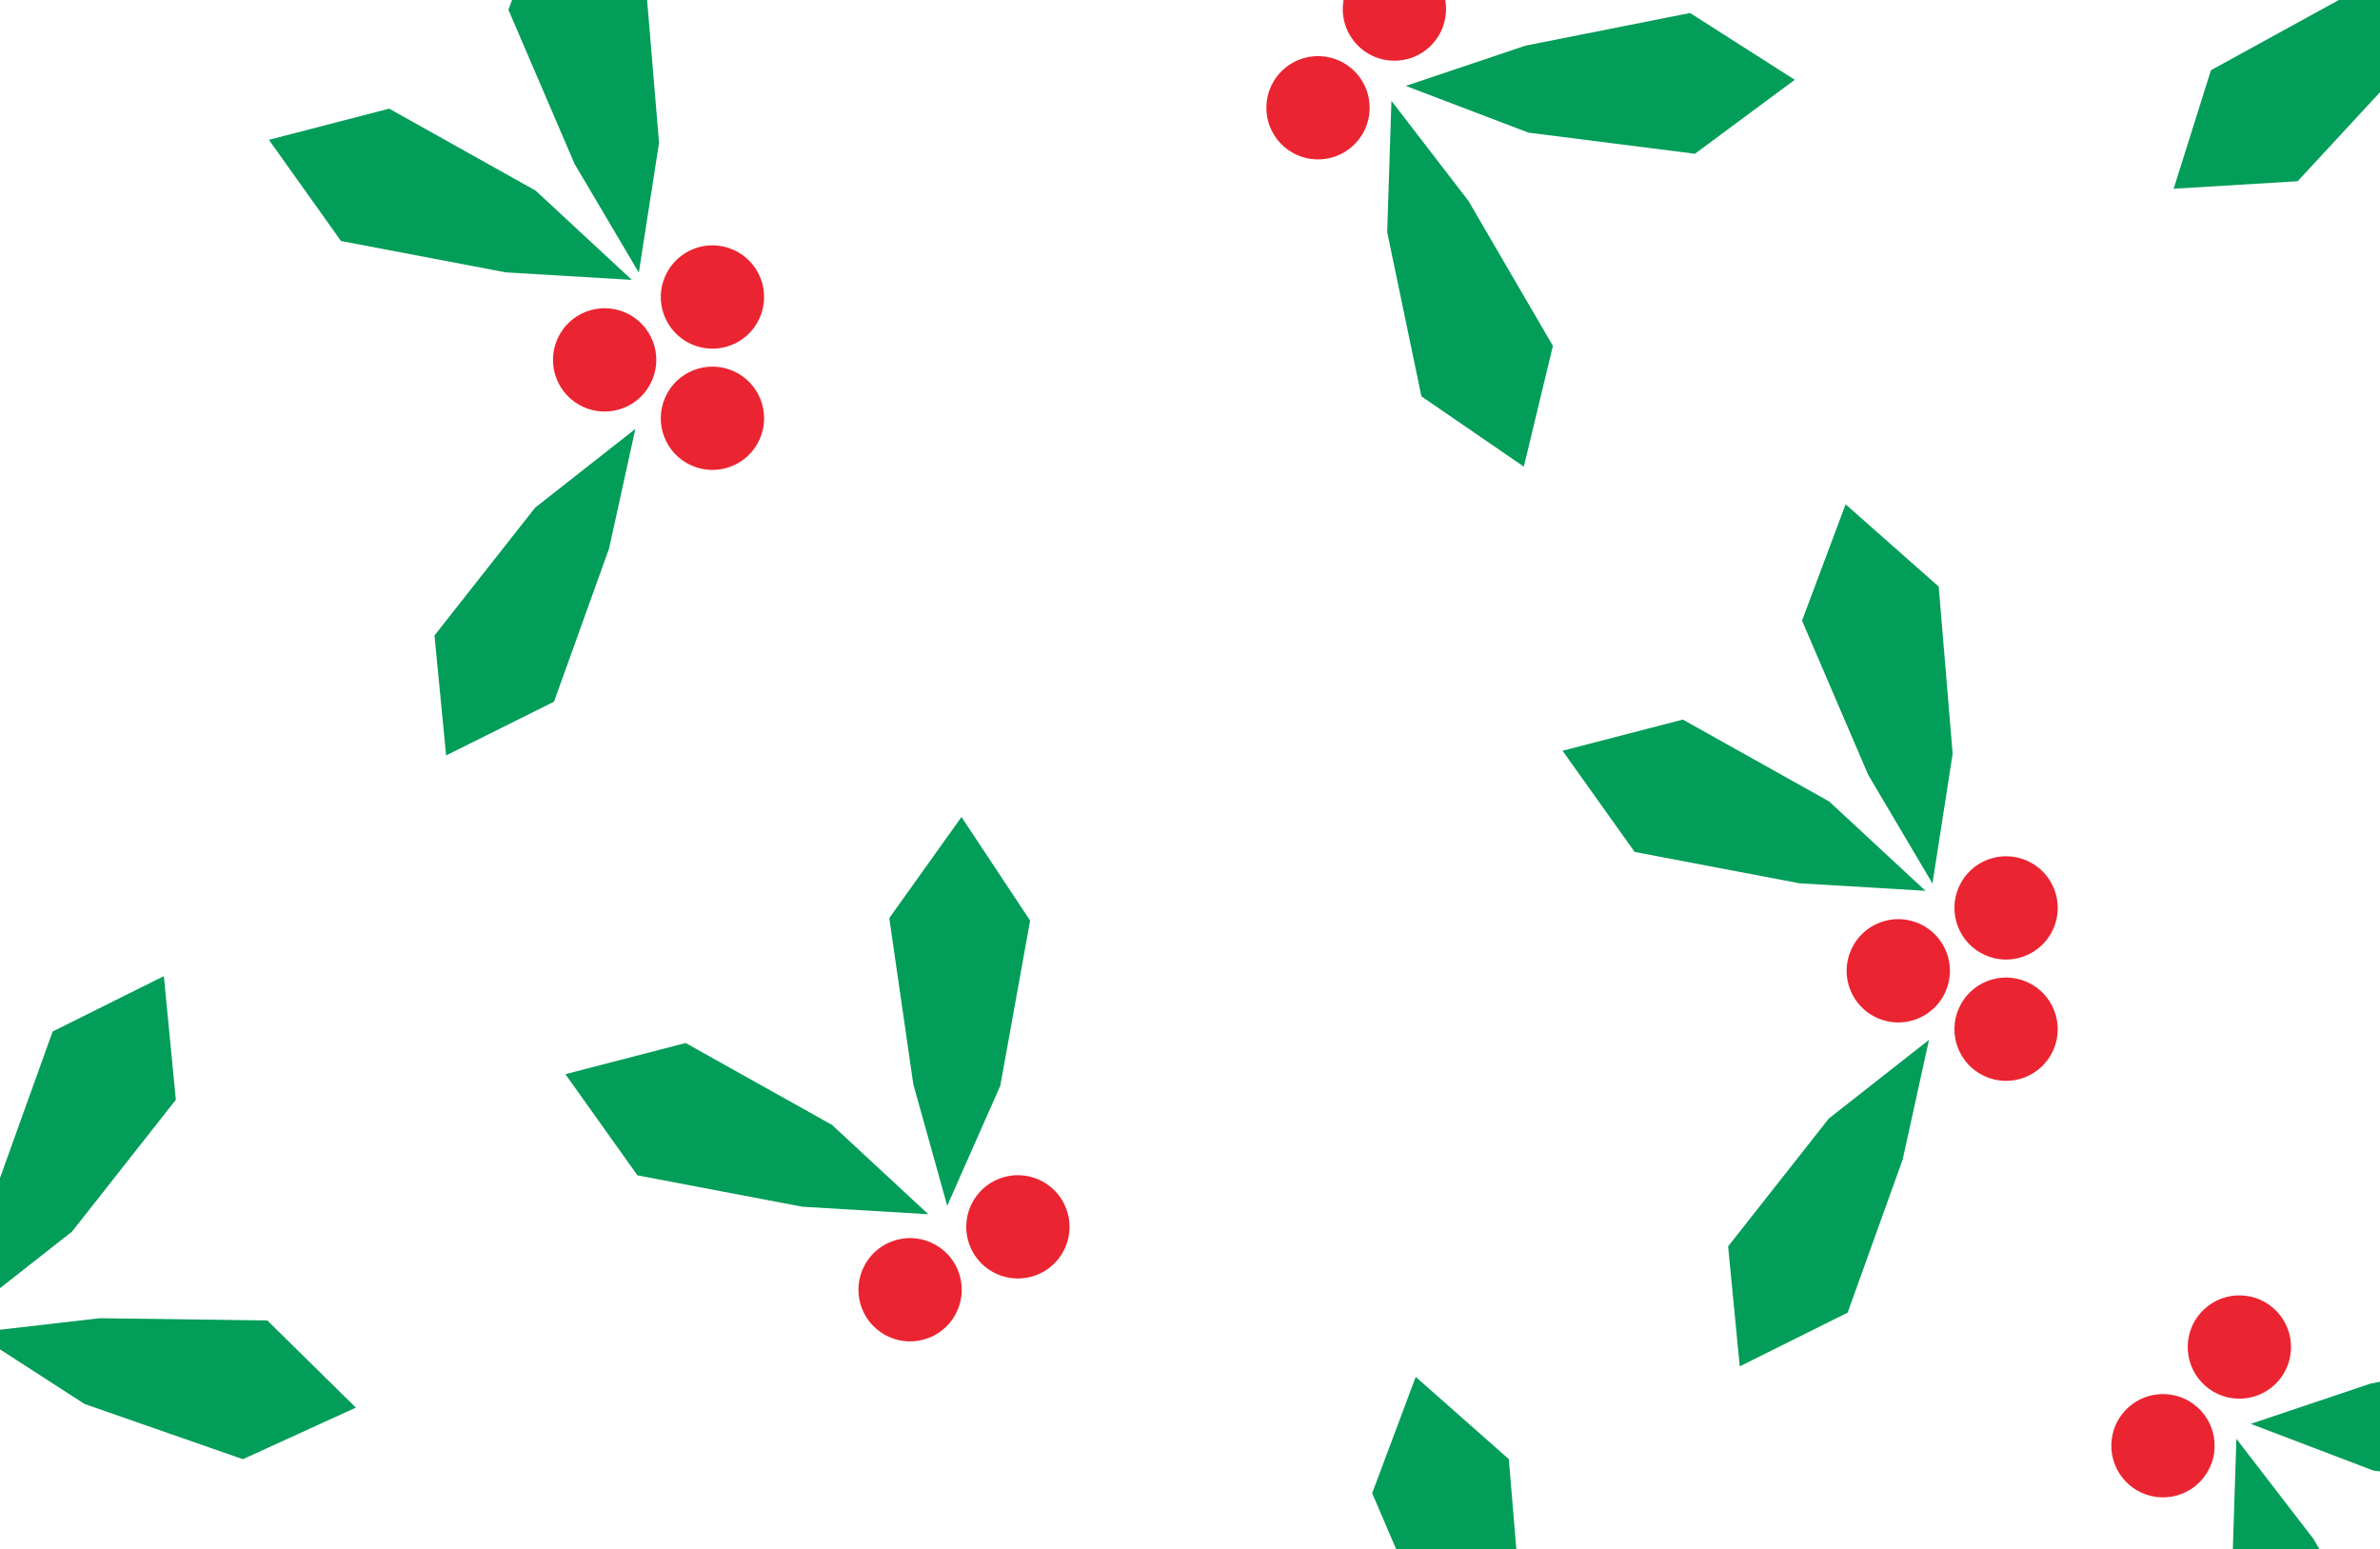 <?xml version="1.0" encoding="UTF-8"?>
<svg width="507px" height="330px" viewBox="0 0 507 330" version="1.1" xmlns="http://www.w3.org/2000/svg" xmlns:xlink="http://www.w3.org/1999/xlink">
    <title>Patroon 06</title>
    <g id="Patroon-06" stroke="none" stroke-width="1" fill="none" fill-rule="evenodd">
        <g id="Group" transform="translate(106.654, 64.874) rotate(24) translate(-106.654, -64.874)translate(44.583, -28.857)">
            <polygon id="Polygon" fill="#029D59" transform="translate(59.038, 43.421) rotate(-24) translate(-59.038, -43.421)" points="52.278 3.034 72.108 20.556 75.081 56.166 70.779 83.809 57.089 60.652 42.996 27.814"></polygon>
            <polygon id="Polygon-Copy-2" fill="#029D59" transform="translate(94.02, 146.159) rotate(-175) translate(-94.02, -146.159)" points="94.02 105.971 108.574 127.119 103.015 161.337 92.477 186.347 85.025 161.337 79.466 127.119"></polygon>
            <polygon id="Polygon-Copy" fill="#029D59" transform="translate(42.731, 76.626) rotate(-24) translate(-42.731, -76.626)" points="4.075 65.031 29.691 58.389 60.876 75.837 81.386 94.862 54.533 93.263 19.429 86.584"></polygon>
            <circle id="Oval" fill="#EA2531" cx="87.1" cy="95.489" r="11.004"></circle>
            <circle id="Oval-Copy-7" fill="#EA2531" cx="102.63" cy="73.91" r="11.004"></circle>
            <circle id="Oval-Copy-8" fill="#EA2531" cx="113.138" cy="97.512" r="11.004"></circle>
        </g>
        <g id="Group-Copy-4" transform="translate(382.231, 195.008) rotate(24) translate(-382.231, -195.008)translate(320.159, 101.276)">
            <polygon id="Polygon" fill="#029D59" transform="translate(59.038, 43.421) rotate(-24) translate(-59.038, -43.421)" points="52.278 3.034 72.108 20.556 75.081 56.166 70.779 83.809 57.089 60.652 42.996 27.814"></polygon>
            <polygon id="Polygon-Copy-2" fill="#029D59" transform="translate(94.02, 146.159) rotate(-175) translate(-94.02, -146.159)" points="94.02 105.971 108.574 127.119 103.015 161.337 92.477 186.347 85.025 161.337 79.466 127.119"></polygon>
            <polygon id="Polygon-Copy" fill="#029D59" transform="translate(42.731, 76.626) rotate(-24) translate(-42.731, -76.626)" points="4.075 65.031 29.691 58.389 60.876 75.837 81.386 94.862 54.533 93.263 19.429 86.584"></polygon>
            <circle id="Oval" fill="#EA2531" cx="87.1" cy="95.489" r="11.004"></circle>
            <circle id="Oval-Copy-7" fill="#EA2531" cx="102.63" cy="73.91" r="11.004"></circle>
            <circle id="Oval-Copy-8" fill="#EA2531" cx="113.138" cy="97.512" r="11.004"></circle>
        </g>
        <g id="Group-Copy" transform="translate(182.839, 223.384) rotate(24) translate(-182.839, -223.384)translate(125.343, 165.792)">
            <polygon id="Polygon" fill="#029D59" transform="translate(70.498, 42.4) rotate(-9) translate(-70.498, -42.4)" points="63.738 2.012 83.568 19.535 86.541 55.145 82.238 82.787 68.548 59.631 54.455 26.793"></polygon>
            <polygon id="Polygon-Copy" fill="#029D59" transform="translate(42.731, 82.801) rotate(-24) translate(-42.731, -82.801)" points="4.075 71.206 29.691 64.565 60.876 82.013 81.386 101.038 54.533 99.438 19.429 92.759"></polygon>
            <circle id="Oval" fill="#EA2531" cx="88.459" cy="100.012" r="11.004"></circle>
            <circle id="Oval-Copy-7" fill="#EA2531" cx="103.989" cy="78.434" r="11.004"></circle>
        </g>
        <g id="Group-Copy-2" transform="translate(326.506, 45.408) rotate(182) translate(-326.506, -45.408)translate(269.009, -12.184)">
            <polygon id="Polygon" fill="#029D59" transform="translate(70.498, 42.4) rotate(-9) translate(-70.498, -42.4)" points="63.738 2.012 83.568 19.535 86.541 55.145 82.238 82.787 68.548 59.631 54.455 26.793"></polygon>
            <polygon id="Polygon-Copy" fill="#029D59" transform="translate(42.731, 82.801) rotate(-24) translate(-42.731, -82.801)" points="4.075 71.206 29.691 64.565 60.876 82.013 81.386 101.038 54.533 99.438 19.429 92.759"></polygon>
            <circle id="Oval" fill="#EA2531" cx="88.459" cy="100.012" r="11.004"></circle>
            <circle id="Oval-Copy-7" fill="#EA2531" cx="103.989" cy="78.434" r="11.004"></circle>
        </g>
        <g id="Group-Copy-9" transform="translate(506.506, 330.408) rotate(182) translate(-506.506, -330.408)translate(449.009, 272.816)">
            <polygon id="Polygon" fill="#029D59" transform="translate(70.498, 42.4) rotate(-9) translate(-70.498, -42.4)" points="63.738 2.012 83.568 19.535 86.541 55.145 82.238 82.787 68.548 59.631 54.455 26.793"></polygon>
            <polygon id="Polygon-Copy" fill="#029D59" transform="translate(42.731, 82.801) rotate(-24) translate(-42.731, -82.801)" points="4.075 71.206 29.691 64.565 60.876 82.013 81.386 101.038 54.533 99.438 19.429 92.759"></polygon>
            <circle id="Oval" fill="#EA2531" cx="88.459" cy="100.012" r="11.004"></circle>
            <circle id="Oval-Copy-7" fill="#EA2531" cx="103.989" cy="78.434" r="11.004"></circle>
        </g>
        <g id="Group-Copy-5" transform="translate(491.506, -15.592) rotate(-34) translate(-491.506, 15.592)translate(434.009, -73.184)" fill="#029D59">
            <polygon id="Polygon" transform="translate(70.498, 42.4) rotate(-9) translate(-70.498, -42.4)" points="63.738 2.012 83.568 19.535 86.541 55.145 82.238 82.787 68.548 59.631 54.455 26.793"></polygon>
            <polygon id="Polygon-Copy" transform="translate(42.731, 82.801) rotate(-24) translate(-42.731, -82.801)" points="4.075 71.206 29.691 64.565 60.876 82.013 81.386 101.038 54.533 99.438 19.429 92.759"></polygon>
        </g>
        <g id="Group-Copy-6" transform="translate(30.506, 270.408) rotate(123) translate(-30.506, -270.408)translate(-26.991, 212.816)">
            <polygon id="Polygon" fill="#029D59" transform="translate(70.498, 42.4) rotate(-9) translate(-70.498, -42.4)" points="63.738 2.012 83.568 19.535 86.541 55.145 82.238 82.787 68.548 59.631 54.455 26.793"></polygon>
            <polygon id="Polygon-Copy" fill="#029D59" transform="translate(42.731, 82.801) rotate(-24) translate(-42.731, -82.801)" points="4.075 71.206 29.691 64.565 60.876 82.013 81.386 101.038 54.533 99.438 19.429 92.759"></polygon>
            <circle id="Oval-Copy-7" fill="#EA2531" cx="103.989" cy="78.434" r="11.004"></circle>
        </g>
        <g id="Group-Copy-7" transform="translate(290.654, 380.874) rotate(24) translate(-290.654, -380.874)translate(228.583, 287.143)" fill="#029D59">
            <polygon id="Polygon" transform="translate(59.038, 43.421) rotate(-24) translate(-59.038, -43.421)" points="52.278 3.034 72.108 20.556 75.081 56.166 70.779 83.809 57.089 60.652 42.996 27.814"></polygon>
        </g>
    </g>
</svg>